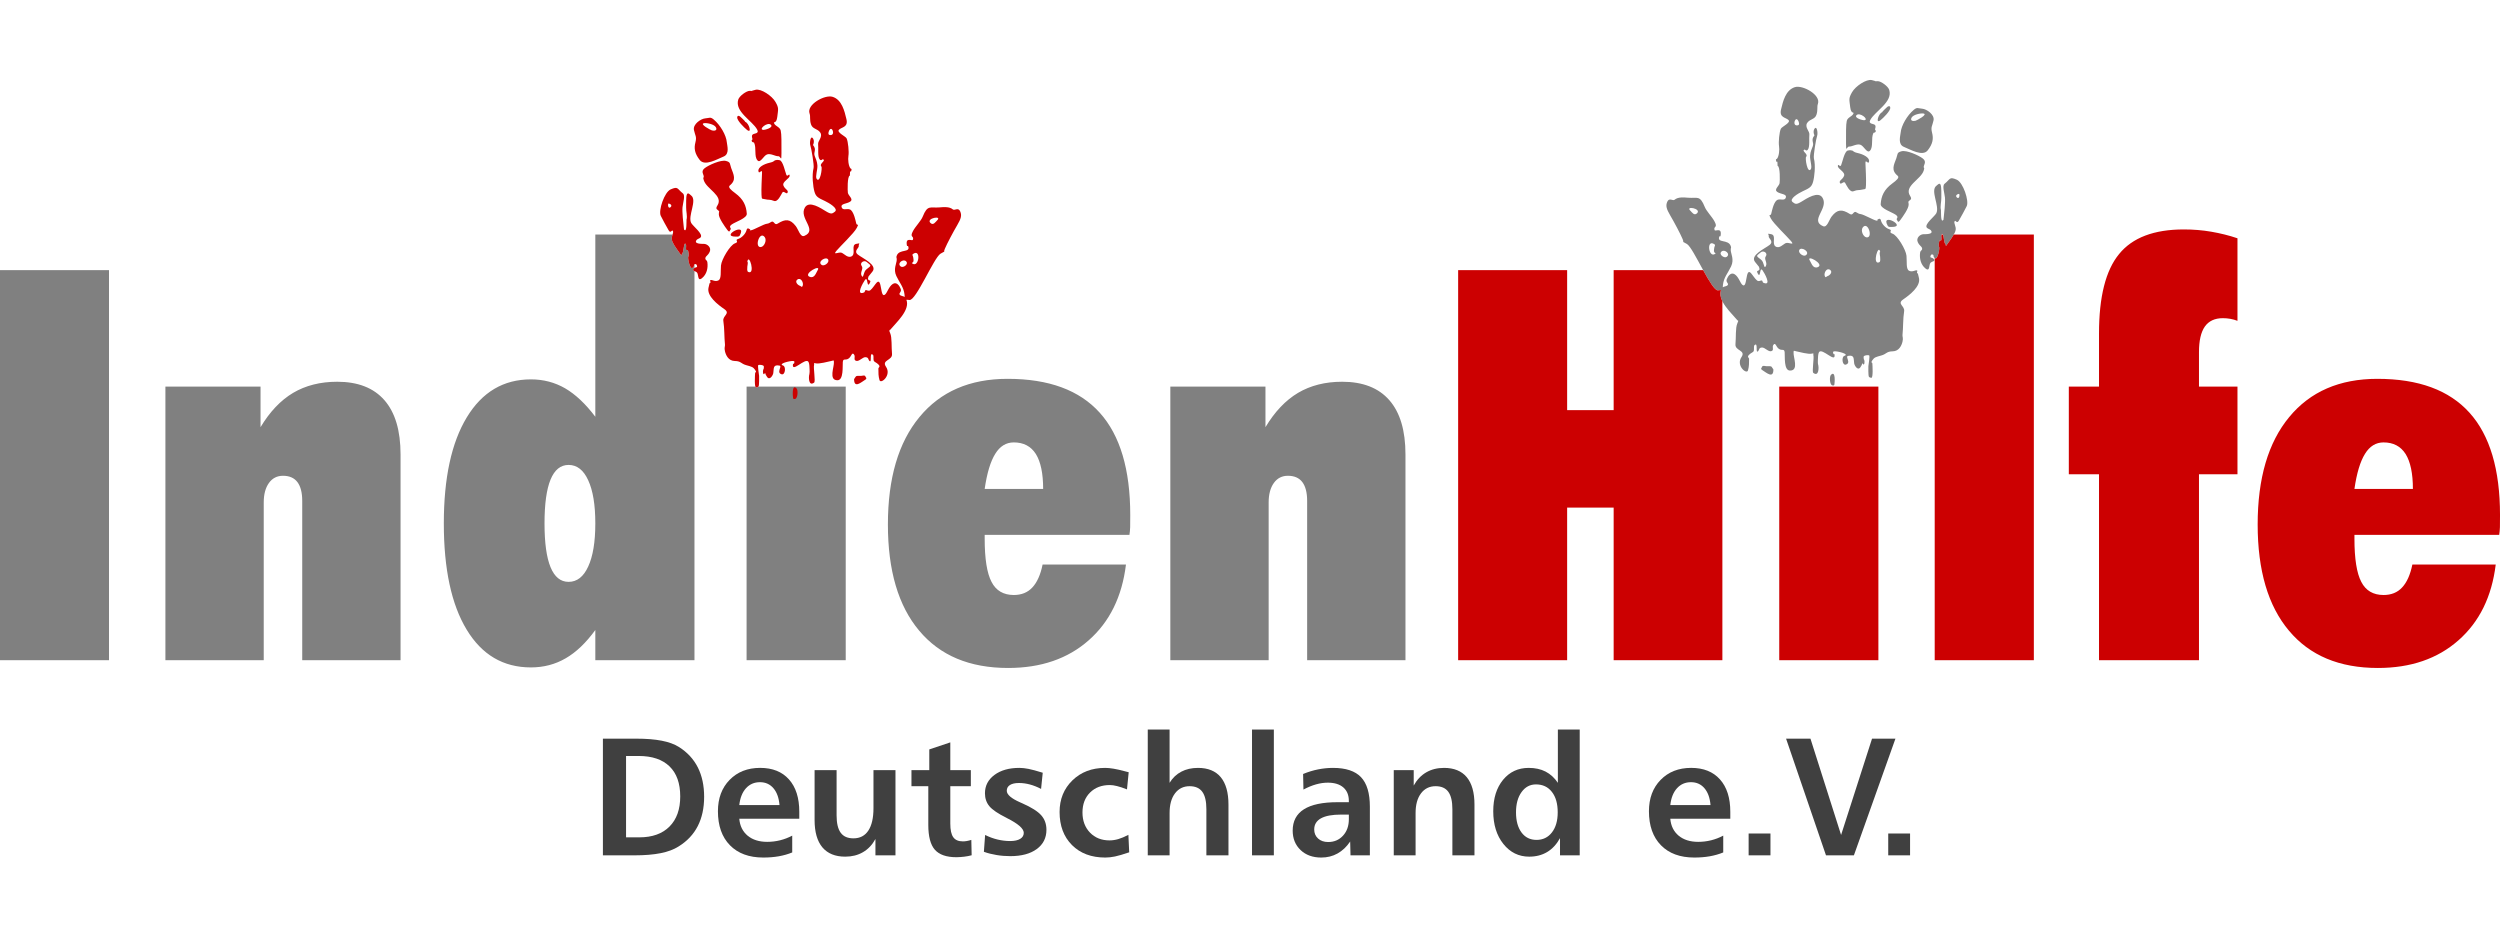 <?xml version="1.0" encoding="UTF-8"?>
<!DOCTYPE svg PUBLIC "-//W3C//DTD SVG 1.1//EN" "http://www.w3.org/Graphics/SVG/1.1/DTD/svg11.dtd">
<!-- Creator: CorelDRAW -->
<svg xmlns="http://www.w3.org/2000/svg" xml:space="preserve" width="1000px" height="375px" style="shape-rendering:geometricPrecision; text-rendering:geometricPrecision; image-rendering:optimizeQuality; fill-rule:evenodd; clip-rule:evenodd"
viewBox="0 0 1000.34 311.147"
 xmlns:xlink="http://www.w3.org/1999/xlink">
 <defs>
  <style type="text/css">
   <![CDATA[
    .fil1 {fill:gray}
    .fil2 {fill:#CC0001}
    .fil0 {fill:#404040;fill-rule:nonzero}
   ]]>
  </style>
 </defs>
 <g id="Ebene_x0020_1">
  <path class="fil0" d="M250.507 270.505l0 32.556 5.316 0c5.17,0 9.196,-1.436 12.056,-4.306 2.871,-2.871 4.306,-6.886 4.306,-12.056 0,-5.26 -1.425,-9.263 -4.284,-12.033 -2.86,-2.77 -6.976,-4.161 -12.336,-4.161l-5.058 0zm-9.263 -6.931l13.368 0c3.97,0 7.357,0.269 10.171,0.819 2.815,0.549 5.114,1.39 6.92,2.534 3.342,2.12 5.854,4.845 7.536,8.176 1.671,3.33 2.512,7.244 2.512,11.73 0,4.497 -0.852,8.4 -2.545,11.719 -1.694,3.309 -4.239,6.023 -7.637,8.131 -1.907,1.222 -4.295,2.131 -7.178,2.702 -2.882,0.583 -6.381,0.875 -10.497,0.875l-12.65 0 0 -46.687z"/>
  <path id="1" class="fil0" d="M319.825 292.844l0 2.759 -24.011 0c0.236,2.871 1.357,5.125 3.331,6.785 1.985,1.648 4.598,2.478 7.839,2.478 1.772,0 3.499,-0.213 5.17,-0.628 1.671,-0.415 3.286,-1.032 4.845,-1.861l0 6.729c-1.66,0.684 -3.454,1.189 -5.383,1.536 -1.929,0.336 -3.992,0.504 -6.179,0.504 -5.697,0 -10.149,-1.637 -13.357,-4.912 -3.207,-3.274 -4.811,-7.817 -4.811,-13.615 0,-5.17 1.559,-9.353 4.676,-12.549 3.129,-3.196 7.189,-4.8 12.213,-4.8 4.946,0 8.793,1.536 11.54,4.621 2.748,3.073 4.127,7.39 4.127,12.953zm-7.917 -2.691c-0.236,-2.893 -1.054,-5.136 -2.434,-6.751 -1.379,-1.603 -3.174,-2.411 -5.383,-2.411 -2.254,0 -4.116,0.807 -5.585,2.411 -1.469,1.615 -2.366,3.858 -2.692,6.751l16.093 0z"/>
  <path id="12" class="fil0" d="M325.949 276.157l8.803 0 0 18.111c0,3.151 0.55,5.472 1.649,6.964 1.087,1.492 2.792,2.232 5.091,2.232 2.602,0 4.598,-1.032 5.966,-3.106 1.368,-2.075 2.052,-5.069 2.052,-8.983l0 -15.218 8.803 0 0 34.104 -8.018 0 0 -6.538c-1.267,2.322 -2.927,4.082 -4.979,5.271 -2.041,1.2 -4.419,1.794 -7.11,1.794 -4.015,0 -7.054,-1.245 -9.14,-3.723 -2.075,-2.489 -3.118,-6.134 -3.118,-10.923l0 -19.985z"/>
  <path id="123" class="fil0" d="M380.25 265.055l0 11.103 8.22 0 0 6.437 -8.22 0 0 14.949c0,2.546 0.393,4.363 1.189,5.473 0.785,1.11 2.075,1.66 3.869,1.66 0.46,0 0.976,-0.045 1.548,-0.146 0.572,-0.101 1.178,-0.247 1.806,-0.449l0.135 6.146c-0.964,0.258 -1.952,0.448 -2.972,0.572 -1.02,0.123 -2.041,0.191 -3.073,0.213 -4.037,0 -6.92,-0.998 -8.68,-2.994 -1.75,-1.985 -2.624,-5.305 -2.624,-9.948l0 -15.476 -6.74 0 0 -6.437 7.133 0 0 -8.277 8.411 -2.826z"/>
  <path id="1234" class="fil0" d="M417.236 277.211l-0.662 6.471c-1.503,-0.785 -2.994,-1.38 -4.463,-1.772 -1.469,-0.393 -2.927,-0.595 -4.374,-0.595 -1.57,0 -2.781,0.269 -3.622,0.807 -0.841,0.539 -1.267,1.301 -1.267,2.31 0,1.514 1.783,3.062 5.349,4.631 0.393,0.18 0.695,0.314 0.886,0.393 3.667,1.626 6.179,3.219 7.559,4.789 1.379,1.559 2.075,3.499 2.075,5.798 0,3.241 -1.29,5.81 -3.88,7.705 -2.58,1.895 -6.101,2.837 -10.575,2.837 -1.884,0 -3.712,-0.146 -5.506,-0.448 -1.783,-0.291 -3.476,-0.718 -5.069,-1.29l0.494 -6.74c1.615,0.808 3.274,1.425 4.968,1.828 1.704,0.404 3.387,0.606 5.047,0.606 1.727,0 3.072,-0.292 4.026,-0.875 0.953,-0.572 1.425,-1.38 1.425,-2.411 0,-1.682 -2.254,-3.656 -6.762,-5.91l-0.168 -0.101c-3.365,-1.671 -5.641,-3.207 -6.83,-4.631 -1.177,-1.425 -1.772,-3.151 -1.772,-5.193 0,-2.994 1.267,-5.439 3.79,-7.323 2.535,-1.884 5.854,-2.826 9.97,-2.826 1.099,0 2.31,0.135 3.645,0.393 1.346,0.269 3.241,0.774 5.719,1.548z"/>
  <path id="12345" class="fil0" d="M451.632 277.009l-0.684 6.863c-1.559,-0.617 -2.882,-1.054 -3.981,-1.323 -1.088,-0.28 -2.052,-0.415 -2.882,-0.415 -3.286,0 -5.933,1.009 -7.94,3.028 -2.007,2.007 -3.005,4.665 -3.005,7.951 0,3.286 0.998,5.966 3.005,8.052 2.008,2.075 4.609,3.118 7.806,3.118 1.155,0 2.333,-0.179 3.533,-0.527 1.189,-0.348 2.534,-0.92 4.026,-1.705l0.326 6.998c-2.434,0.83 -4.329,1.391 -5.697,1.671 -1.368,0.281 -2.658,0.426 -3.858,0.426 -5.563,0 -10.004,-1.66 -13.323,-4.979 -3.32,-3.32 -4.98,-7.738 -4.98,-13.256 0,-5.103 1.716,-9.319 5.136,-12.65 3.432,-3.331 7.794,-4.991 13.099,-4.991 1.951,0 4.531,0.437 7.749,1.312 0.74,0.202 1.301,0.337 1.671,0.426z"/>
  <path id="123456" class="fil0" d="M459.258 259.929l8.736 0 0 21.319c1.2,-1.973 2.77,-3.465 4.687,-4.463 1.918,-1.009 4.139,-1.514 6.684,-1.514 4.004,0 7.043,1.245 9.106,3.723 2.052,2.49 3.084,6.146 3.084,10.957l0 20.31 -8.837 0 0 -18.437c0,-3.151 -0.538,-5.472 -1.626,-6.976 -1.088,-1.503 -2.782,-2.254 -5.08,-2.254 -2.456,0 -4.407,0.953 -5.854,2.871 -1.447,1.918 -2.164,4.531 -2.164,7.839l0 16.957 -8.736 0 0 -50.331z"/>
  <polygon id="1234567" class="fil0" points="500.977,259.929 509.713,259.929 509.713,310.261 500.977,310.261 "/>
  <path id="12345678" class="fil0" d="M536.64 293.955c-3.578,0 -6.258,0.493 -8.064,1.492 -1.806,0.998 -2.714,2.489 -2.714,4.463 0,1.48 0.516,2.692 1.548,3.623 1.02,0.931 2.377,1.402 4.037,1.402 2.411,0 4.385,-0.853 5.944,-2.546 1.559,-1.705 2.333,-3.903 2.333,-6.594l0 -1.839 -3.084 0zm11.495 -3.151l0 19.457 -7.75 0 -0.135 -5.529c-1.424,2.108 -3.107,3.701 -5.058,4.789 -1.951,1.088 -4.127,1.626 -6.504,1.626 -3.421,0 -6.179,-0.998 -8.288,-3.005 -2.097,-2.008 -3.151,-4.598 -3.151,-7.772 0,-3.791 1.503,-6.639 4.497,-8.535 3.005,-1.895 7.491,-2.837 13.48,-2.837l4.497 0 0 -0.493c0,-2.322 -0.729,-4.116 -2.198,-5.405 -1.469,-1.279 -3.544,-1.918 -6.213,-1.918 -1.514,0 -3.084,0.224 -4.722,0.684 -1.626,0.46 -3.308,1.155 -5.035,2.075l-0.135 -6.235c2.041,-0.841 4.037,-1.447 6.011,-1.839 1.974,-0.393 3.959,-0.595 5.944,-0.595 5.136,0 8.871,1.245 11.226,3.723 2.355,2.49 3.533,6.426 3.533,11.809z"/>
  <path id="123456789" class="fil0" d="M589.988 289.951l0 20.31 -8.837 0 0 -18.437c0,-3.151 -0.538,-5.472 -1.626,-6.976 -1.088,-1.503 -2.782,-2.254 -5.08,-2.254 -2.456,0 -4.407,0.953 -5.854,2.871 -1.447,1.918 -2.164,4.531 -2.164,7.839l0 16.957 -8.736 0 0 -34.104 7.984 0 0 6.179c1.29,-2.322 2.961,-4.082 5.002,-5.271 2.052,-1.2 4.43,-1.794 7.122,-1.794 4.004,0 7.043,1.245 9.106,3.723 2.052,2.49 3.084,6.146 3.084,10.957z"/>
  <path id="12345678910" class="fil0" d="M614.593 281.877c-2.366,0 -4.284,1.02 -5.764,3.073 -1.48,2.041 -2.22,4.744 -2.22,8.097 0,3.398 0.729,6.078 2.198,8.064 1.469,1.985 3.476,2.972 6.011,2.972 2.568,0 4.621,-0.998 6.168,-2.994 1.536,-1.985 2.31,-4.665 2.31,-8.041 0,-3.465 -0.774,-6.191 -2.333,-8.175 -1.548,-1.996 -3.678,-2.994 -6.37,-2.994zm8.77 -21.947l8.736 0 0 50.331 -7.884 0 0 -6.875c-1.379,2.479 -3.095,4.329 -5.159,5.563 -2.064,1.222 -4.441,1.839 -7.166,1.839 -4.183,0 -7.626,-1.694 -10.329,-5.08 -2.703,-3.376 -4.06,-7.749 -4.06,-13.088 0,-5.192 1.312,-9.386 3.925,-12.572 2.624,-3.185 6.044,-4.778 10.272,-4.778 2.58,0 4.834,0.494 6.751,1.48 1.918,0.987 3.555,2.49 4.912,4.497l0 -21.319z"/>
  <path id="1234567891011" class="fil0" d="M692.356 292.844l0 2.759 -24.011 0c0.236,2.871 1.357,5.125 3.331,6.785 1.985,1.648 4.598,2.478 7.839,2.478 1.772,0 3.499,-0.213 5.17,-0.628 1.671,-0.415 3.286,-1.032 4.845,-1.861l0 6.729c-1.66,0.684 -3.454,1.189 -5.383,1.536 -1.929,0.336 -3.992,0.504 -6.179,0.504 -5.697,0 -10.149,-1.637 -13.357,-4.912 -3.207,-3.274 -4.811,-7.817 -4.811,-13.615 0,-5.17 1.559,-9.353 4.676,-12.549 3.129,-3.196 7.189,-4.8 12.213,-4.8 4.946,0 8.793,1.536 11.54,4.621 2.748,3.073 4.127,7.39 4.127,12.953zm-7.917 -2.691c-0.236,-2.893 -1.054,-5.136 -2.434,-6.751 -1.379,-1.603 -3.174,-2.411 -5.383,-2.411 -2.254,0 -4.116,0.807 -5.585,2.411 -1.469,1.615 -2.366,3.858 -2.692,6.751l16.093 0z"/>
  <polygon id="123456789101112" class="fil0" points="699.69,301.525 708.426,301.525 708.426,310.261 699.69,310.261 "/>
  <polygon id="12345678910111213" class="fil0" points="714.673,263.574 724.43,263.574 736.687,302.108 749.068,263.574 758.432,263.574 741.813,310.261 730.643,310.261 "/>
  <polygon id="1234567891011121314" class="fil0" points="755.551,301.525 764.287,301.525 764.287,310.261 755.551,310.261 "/>
  <g id="_101753520">
   <path id="_101677552" class="fil1" d="M468.291 232.185l0 -109.489 38.066 0 0 16.24c3.723,-6.205 8.066,-10.767 13.03,-13.723 5,-2.956 10.876,-4.453 17.665,-4.453 8.248,0 14.562,2.445 18.868,7.372 4.307,4.927 6.46,12.153 6.46,21.715l0 82.336 -39.343 0 0 -63.76c0,-3.321 -0.657,-5.839 -1.934,-7.519 -1.277,-1.679 -3.212,-2.518 -5.767,-2.518 -2.336,0 -4.234,0.949 -5.621,2.883 -1.386,1.934 -2.08,4.525 -2.08,7.81l0 63.103 -39.344 0zm-17.752 -38.285c-1.569,12.847 -6.533,22.956 -14.927,30.329 -8.357,7.372 -19.087,11.059 -32.226,11.059 -15.402,0 -27.264,-4.964 -35.585,-14.927 -8.358,-9.927 -12.518,-24.088 -12.518,-42.482 0,-18.467 4.197,-32.811 12.628,-42.993 8.394,-10.183 20.146,-15.292 35.256,-15.292 16.497,0 28.759,4.525 36.898,13.577 8.139,9.051 12.19,22.701 12.19,40.949 0,2.153 0,3.759 -0.036,4.854 -0.037,1.132 -0.147,2.154 -0.292,3.066l-57.92 0 0 1.496c0,8.065 0.912,13.832 2.737,17.299 1.788,3.503 4.781,5.255 8.905,5.255 3.066,0 5.548,-0.986 7.409,-2.993 1.898,-2.007 3.285,-5.072 4.124,-9.197l33.358 0zm-56.533 -30.255l23.395 0c0,-6.205 -0.986,-10.877 -2.92,-13.978 -1.971,-3.102 -4.927,-4.635 -8.832,-4.635 -3.066,0 -5.547,1.533 -7.408,4.562 -1.898,3.029 -3.322,7.701 -4.234,14.052zm-95.272 68.54l0 -109.489 3.53 0c0.081,0.246 0.187,0.383 0.33,0.363 0.25,-0.037 0.65,-0.114 0.885,-0.363l34.926 0 0 109.489 -39.672 0zm-60.526 0l0 -12.081c-3.723,5.11 -7.664,8.905 -11.862,11.314 -4.196,2.445 -8.832,3.649 -13.905,3.649 -11.058,0 -19.635,-5.037 -25.73,-15.146 -6.095,-10.073 -9.124,-24.234 -9.124,-42.482 0,-18.175 3.066,-32.336 9.198,-42.445 6.131,-10.11 14.671,-15.183 25.657,-15.183 5,0 9.562,1.205 13.686,3.577 4.124,2.409 8.175,6.205 12.081,11.387l0 -72.92 30.918 0c-0.192,0.601 -0.425,1.285 -0.311,1.998 0.223,1.375 1.567,3.226 3.052,5.303 1.483,2.078 0.47,0.787 1.16,0.218 0.562,-0.459 0.628,-5.344 1.455,-3.487 0.189,0.432 -0.093,1.583 0.073,2.034 0.163,0.452 0.523,-0.156 0.726,0.291 0.179,0.395 0.529,2.215 0.146,2.471 -0.338,0.223 0.53,5.233 1.666,4.516 0.953,-0.602 0.315,-1.131 0.787,-1.403l0 1.453c-0.129,0.087 -0.258,0.205 -0.38,0.37 -0.374,0.51 -0.082,0.666 0.38,0.862l0 155.704 -39.672 0zm-20.329 -54.745c0,7.774 0.803,13.613 2.409,17.518 1.605,3.905 4.014,5.876 7.226,5.876 3.357,0 5.985,-2.044 7.847,-6.132 1.898,-4.087 2.847,-9.854 2.847,-17.263 0,-7.409 -0.949,-13.175 -2.847,-17.263 -1.861,-4.087 -4.489,-6.131 -7.847,-6.131 -3.212,0 -5.621,1.97 -7.226,5.876 -1.606,3.905 -2.409,9.745 -2.409,17.518zm-151.695 54.745l0 -109.489 38.066 0 0 16.24c3.723,-6.205 8.066,-10.767 13.029,-13.723 5,-2.956 10.877,-4.453 17.665,-4.453 8.248,0 14.562,2.445 18.869,7.372 4.306,4.927 6.46,12.153 6.46,21.715l0 82.336 -39.343 0 0 -63.76c0,-3.321 -0.657,-5.839 -1.935,-7.519 -1.277,-1.679 -3.211,-2.518 -5.766,-2.518 -2.336,0 -4.234,0.949 -5.621,2.883 -1.386,1.934 -2.08,4.525 -2.08,7.81l0 63.103 -39.343 0zm-66.184 0l0 -156.096 43.613 0 0 156.096 -43.613 0zm706.769 -117.647c-0.396,-0.036 -1.584,-0.397 -1.671,0.218 -0.037,0.268 -0.868,0.77 0,1.309 1.734,1.072 4.503,3.625 4.503,-0.22 0,-0.075 -0.797,-1.16 -0.798,-1.161 -0.462,-0.252 -1.622,-0.11 -2.034,-0.146zm-20.827 -47.435c0.064,-0.51 0.549,-1 0.123,-1.308 -3.407,-2.458 -2.447,5.72 0.244,3.778 0.431,-0.312 -0.088,-0.196 -0.367,-0.654 -0.275,-0.46 -0.057,-1.305 0,-1.815zm77.779 -18.523c0.387,-0.621 1.594,-0.621 0.581,-2.181 -2.59,-3.981 4.394,-6.572 5.449,-10.17 0.438,-1.5 0,-0.616 0,-1.451 0,-0.837 1.301,-2.049 -0.366,-3.343 -1.662,-1.294 -6.5,-3.425 -8.499,-2.905 -1.996,0.518 -1.476,1.125 -2.107,2.833 -0.986,2.67 -2.191,4.75 0.54,6.978 0.86,0.701 -0.458,1.841 -2.146,3.08 -3.324,2.438 -4.433,5.064 -4.641,8.248 -0.115,1.775 4.565,3.246 6.03,4.286 1.465,1.041 0.025,1.466 0.435,1.961 0.413,0.496 0.337,1.552 1.381,0.147 1.043,-1.406 3.342,-4.614 3.342,-6.175 0,-1.562 -0.386,-0.688 0,-1.307zm5.431 -37.074c-1.755,-0.132 -1.994,-0.714 -3.397,0.462 -2.618,2.192 -4.997,6.276 -5.23,9.08 -0.109,1.308 -1.246,4.725 1.308,5.739 2.55,1.013 7.46,3.997 9.515,1.379 2.054,-2.616 2.353,-4.687 1.743,-7.047 -0.608,-2.357 0.087,-2.617 0.582,-4.939 0.495,-2.322 -2.765,-4.542 -4.52,-4.674zm-19.526 9.686c0.089,-0.178 0.801,0.074 0.946,-0.727 0.076,-0.416 -0.213,-0.158 -0.291,-0.581 -0.077,-0.421 0.482,-1.132 0,-1.815 -0.481,-0.683 -2.888,-0.271 -1.889,-2.107 1.911,-3.517 9.053,-7.123 7.556,-11.986 -0.441,-1.434 -3.278,-3.487 -4.577,-3.487 -2.752,0 1.189,0.383 -2.396,-0.436 -2.149,-0.49 -6.522,2.407 -7.919,4.869 -1.396,2.458 -1.104,2.779 -0.725,5.955 0.378,3.175 1.745,1.582 1.235,2.688 -0.511,1.105 -2.266,1.36 -2.615,2.833 -0.352,1.473 -0.292,5.05 -0.292,9.007 0,3.959 0.225,1.155 1.309,1.236 1.08,0.08 2.978,-1.21 4.431,-0.727 1.451,0.485 2.67,3.681 3.848,2.398 1.449,-1.575 0.329,-5.012 1.38,-7.119zm-3.631 -5.085c1.988,-0.233 -1.823,-3.334 -3.124,-2.034 -1.117,1.118 2.417,2.117 3.124,2.034zm20.485 0.219c0.501,-0.136 5.157,-2.581 3.123,-2.906 -1.04,-0.166 -4.048,0.405 -4.723,1.672 -0.671,1.266 0.594,1.503 1.599,1.234zm-47.072 1.815c0.358,-0.079 0.685,-0.42 0.292,-1.453 -1.173,-3.043 -2.984,2.051 -0.292,1.453zm21.646 10.098c-0.618,-0.037 -0.32,-0.255 -1.671,0 -1.351,0.255 -2.24,4.866 -2.688,5.883 -0.446,1.017 -1.222,-0.927 -1.307,0.291 -0.083,1.218 3.121,2.414 2.471,3.995 -0.652,1.583 -2.035,1.725 -1.671,2.76 0.362,1.035 1.56,-0.909 2.105,0 0.548,0.91 1.853,4 3.416,3.342 1.563,-0.66 2.215,-0.296 3.486,-0.654 1.273,-0.357 1.34,0.29 1.454,-1.816 0.114,-2.107 -0.138,-6.759 -0.218,-8.719 -0.081,-1.956 1.216,0.845 1.453,-0.724 0.234,-1.57 -2.323,-2.853 -4.505,-3.342 -2.182,-0.487 -1.707,-0.979 -2.325,-1.017zm-61.965 25.06c1.786,-1.876 -4.979,-3.081 -2.685,-0.944 0.594,0.558 1.522,2.17 2.685,0.944zm77.85 5.521c6.454,0 -4.713,-6.085 -1.596,-0.469 0.321,0.579 1.047,0.469 1.596,0.469zm-10.059 4.174c2.709,0.323 0.575,-6.603 -1.491,-4.021 -1.004,1.253 0.146,3.864 1.491,4.021zm-56.019 7.825c1.771,-1.187 -0.774,-3.205 -1.984,-2.194 -1.37,1.151 1.036,2.83 1.984,2.194zm31.675 -0.647c2.055,-1.319 -1.958,-3.757 -2.617,-2.05 -0.436,1.138 1.644,2.678 2.617,2.05zm60.433 -23.192c0.887,0.888 1.231,-0.665 1.016,-1.307 -0.107,-0.318 -1.938,0.386 -1.016,1.307zm-9.121 24.767c-0.615,-0.837 -1.431,-0.485 -1.431,-0.95 0,-0.464 0.248,-1.177 0.934,-0.927 0.689,0.251 -0.117,0.813 0.904,1.457 1.136,0.718 2.004,-4.292 1.666,-4.516 -0.383,-0.256 -0.034,-2.075 0.146,-2.471 0.203,-0.448 0.562,0.161 0.726,-0.291 0.165,-0.451 -0.116,-1.602 0.073,-2.034 0.827,-1.857 0.893,3.028 1.455,3.487 0.69,0.569 -0.323,1.86 1.16,-0.218 1.485,-2.077 2.829,-3.928 3.052,-5.303 0.221,-1.374 -0.845,-2.641 -0.436,-3.414 0.407,-0.773 0.851,1.187 1.671,-0.217 0.818,-1.404 2.612,-4.64 3.196,-5.883 0.985,-2.096 -1.442,-9.433 -3.964,-10.539 -3.089,-1.356 -2.547,-0.244 -4.899,1.604 -1.052,0.826 -0.054,3.606 0.146,5.521 0.2,1.917 -0.326,6.572 -0.507,8.063 -0.182,1.492 -0.035,0.715 -0.218,0.946 -1.049,1.312 -0.828,-3.843 -0.874,-3.996 -0.415,-1.458 0.198,-3.415 0.146,-4.94 -0.036,-1.089 0.126,-4.143 -0.289,-5.158 -0.415,-1.015 -1.233,0.044 -1.673,0.364 -2.614,1.901 1.444,8.263 -0.07,11.041 -0.688,1.259 -4.856,4.388 -3.777,5.738 0.339,0.425 1.287,0.63 1.597,1.018 1.38,1.722 -2.185,1.577 -2.978,1.6 -1.31,0.037 -2.975,1.484 -2.252,3.122 0.723,1.64 1.587,1.645 1.743,2.543 0.157,0.899 -0.652,0.631 -0.8,1.743 -0.299,2.254 0.248,4.793 2.179,6.322 1.874,1.481 1.266,-1.672 2.035,-2.325 0.782,-0.665 1.954,-0.55 1.341,-1.385zm-21.535 -0.942c0,-0.498 -0.265,-0.98 -0.146,-1.815 0.047,-0.335 0.215,0.127 0.146,-0.217 -0.7,-3.494 -3.289,5.353 -0.435,4.212 0.698,-0.28 0.435,-1.333 0.435,-2.181zm-24.971 4.107c3.038,-1.14 -5.02,-5.462 -3.102,-2.517 0.579,0.89 1.155,3.245 3.102,2.517zm3.85 3.609c1.011,-0.289 2.264,-1.718 1.076,-2.539 -1.37,-0.949 -2.49,1.217 -2.151,2.343 0.337,1.129 0.692,0.304 1.074,0.196zm2.814 43.34c0.145,-0.801 0.522,-5.753 -1.379,-3.851 -0.702,0.703 -0.501,4.049 0.581,4.215 0.544,0.084 0.726,0.036 0.798,-0.364zm18.451 -105.755c1.103,-0.882 4.052,-3.77 3.905,-5.032 -0.125,-1.07 -1.096,-0.391 -1.255,-0.231 -0.28,0.28 -1.977,1.786 -1.976,2.073 -1.471,0.434 -2.819,4.906 -0.674,3.19zm-59.931 52.086c-0.035,-1.344 0.335,-0.778 0,-1.745 -0.971,-2.81 -5.605,-1.028 -4.575,-3.777 0.122,-0.326 0.429,0.148 0.508,-0.291 0.666,-3.681 -2.145,-1.566 -2.398,-2.323 -0.554,-1.667 1.462,-0.73 -0.06,-3.518 -1.018,-1.864 -3.188,-4.024 -3.862,-5.708 -1.946,-4.868 -2.987,-3.398 -6.681,-3.704 -1.654,-0.136 -4.009,-0.383 -5.377,0.797 -0.739,0.638 -2.169,-1.045 -2.977,0.875 -0.651,1.538 -0.308,2.838 1.235,5.447 1.543,2.607 4.056,7.346 4.939,9.444 0.883,2.095 -0.925,0.315 1.743,1.961 2.669,1.645 9.817,18.906 12.421,18.523 0.55,-0.08 0.94,-0.09 1.217,-0.083 -1.588,4.125 4.138,9.156 6.411,11.925 0.853,1.035 0.291,-0.2 0.291,0.071 0,0.273 0.548,-0.374 -0.217,1.382 -0.768,1.752 -0.462,5.601 -0.727,8.279 -0.264,2.68 4.309,2.347 2.399,5.159 -2.302,3.387 2.106,7.094 2.613,5.303 0.455,-1.59 0.439,-2.933 0.439,-4.576 0,-0.545 -0.914,-0.678 -0.074,-1.599 0.839,-0.918 1.77,-0.983 1.961,-1.67 0.189,-0.686 -0.109,-1.893 0.291,-2.251 1.571,-1.415 0.217,3.633 1.453,2.396 0.479,-0.48 0.202,-1.336 1.453,-1.452 1.251,-0.12 2.616,1.878 3.85,1.452 1.234,-0.426 0.038,-1.639 0.87,-2.614 0.836,-0.976 0.928,0.931 2.181,1.743 1.254,0.812 2.101,-0.278 2.253,1.381 0.149,1.657 -0.38,7.224 2.105,7.264 3.72,0.056 1.245,-5.448 1.454,-7.339 0.087,-0.78 -0.057,-0.621 1.089,-0.362 1.145,0.258 4.933,1.244 6.102,0.942 1.17,-0.301 0.609,0.118 0.726,0.509 0.391,1.3 -0.655,6.702 0,7.192 2.225,1.668 2.278,-2.249 1.889,-3.413 -0.114,-0.346 -0.093,-1.397 -0.072,-1.817 0.034,-0.77 0.038,-2.391 0.435,-3.052 1.195,-1.993 7.001,4.88 6.174,0.727 -0.042,-0.213 -0.364,0.269 -0.364,0 0,-0.268 -0.577,-0.96 0.291,-1.088 1.054,-0.159 6.32,1.088 4.068,1.814 -1.263,0.408 -0.87,4.006 0.654,3.487 1.494,-0.508 0.701,-1.849 0.486,-2.712 -0.099,-0.394 -0.077,-0.69 0.331,-0.765 2.689,-0.494 2.155,1.253 2.451,3.042 0.147,0.875 1.426,3.014 2.472,1.525 1.043,-1.49 0.48,-1.447 0.798,-1.525 0.317,-0.079 0.176,0.588 0.581,0.364 0.405,-0.225 0.34,-1.771 0,-2.035 -0.015,-0.011 -0.181,-1.034 0,-1.236 0.334,-0.369 1.581,-0.522 2.108,-0.361 0.419,0.129 -0.279,3.997 -0.291,4.358 -0.008,0.22 -0.078,3.8 0.216,4.212 0.22,0.308 0.672,0.397 0.945,0.438 0.828,0.118 0.479,-5.067 0.436,-5.74 -0.037,-0.545 -0.787,-0.146 0,-1.307 0.787,-1.163 1.385,-1.29 3.56,-1.889 2.174,-0.6 2.024,-1.635 4.575,-1.67 2.553,-0.038 3.557,-2.343 3.923,-3.85 0.369,-1.508 -0.072,-1.992 0,-2.689 0.323,-3.069 0.165,-6.415 0.656,-9.516 0.334,-2.119 -3.005,-2.912 -0.366,-4.723 2.639,-1.809 6.94,-5.17 6.322,-8.426 -0.623,-3.255 -0.769,-1.564 -0.818,-2.192 -0.05,-0.628 0.484,-0.882 -0.127,-1.005 -0.61,-0.119 -1.785,0.819 -3.053,0.147 -1.266,-0.673 -0.798,-3.522 -1.016,-5.957 -0.217,-2.436 -3.654,-8.216 -5.593,-8.862 -1.94,-0.648 0.304,-1.283 -1.236,-1.744 -1.537,-0.463 -2.94,-2.064 -3.341,-3.342 -0.109,-0.347 -0.166,-1.461 -1.452,-0.509 -0.356,0.264 0.645,0.475 -0.394,0.368 -1.035,-0.108 -5.107,-2.485 -6.365,-2.619 -1.309,-0.14 -1.738,-1.105 -2.397,-0.799 -0.658,0.305 -0.832,1.437 -1.96,0.724 -3.027,-1.903 -4.922,-1.901 -7.191,1.019 -1.043,1.341 -1.831,4.588 -3.414,3.923 -5.532,-2.33 2.26,-7.025 -0.22,-11.332 -1.703,-2.96 -6.411,0.263 -8.498,1.525 -2.086,1.262 -2.488,0.912 -3.506,0.127 -1.601,-1.235 2.419,-3.555 3.941,-4.268 2.676,-1.256 3.619,-1.663 4.213,-3.705 0.594,-2.043 1.099,-6.566 0.362,-9.517 -0.264,-1.058 0.845,-7.762 1.297,-9.017 0.408,-1.123 -0.151,-4.487 -1.179,-2.613 -0.406,0.743 -0.23,1.782 0.109,2.432 -1.611,1.986 -0.076,2.698 -0.675,4.361 -0.477,1.323 -0.929,2.024 -1.076,3.747 -0.147,1.722 0.932,4.526 0.291,5.449 -1.35,1.939 -2.349,-4.418 -1.89,-4.938 1.035,-1.176 -1.986,-2.338 -0.653,-2.909 0.304,-0.13 0.679,0.787 1.308,0.073 0.939,-1.066 0.458,-4.574 0.652,-6.175 0.145,-1.201 -1.978,-2.917 -0.871,-4.578 1.108,-1.66 3.055,-1.318 3.705,-3.268 0.651,-1.949 0.136,-3.139 0.582,-4.357 1.298,-3.574 -6.092,-7.676 -9.227,-6.684 -3.679,1.166 -4.744,5.631 -5.52,8.935 -0.779,3.305 1.911,3.147 2.977,4.213 1.069,1.066 -2.64,2.63 -3.05,3.487 -0.617,1.29 -0.997,5.428 -0.727,6.973 0.255,1.457 -0.028,4.057 -0.799,5.014 -0.223,0.274 -0.691,-0.042 -0.291,1.161 0.093,0.276 0.312,-0.051 0.364,0 0.167,0.166 0.068,1.737 0.146,1.744 1.071,0.094 0.93,6.189 0.8,6.902 -0.222,1.18 -2.368,2.507 -0.946,3.487 1.422,0.977 3.987,0.749 3.414,2.324 -0.572,1.575 -2.601,-0.015 -3.777,1.161 -1.176,1.177 -1.743,4.03 -2.032,5.229 -0.293,1.203 -1.302,-0.308 -0.218,1.818 1.081,2.126 6.746,7.47 8.136,9.152 1.645,1.993 -0.946,0.326 -2.108,0.799 -0.986,0.402 -2.606,2.417 -4.141,1.309 -1.534,-1.109 0.501,-4.421 -1.669,-4.867 -2.172,-0.451 -0.822,-0.028 -1.018,0.798 -0.197,0.827 2.209,2.032 0.363,3.488 -1.846,1.453 -7.995,4.169 -5.812,6.828 2.186,2.658 1.402,1.688 1.682,2.405 0.467,1.2 -0.995,0.922 -0.883,1.517 0.043,0.226 0.61,1.689 0.945,1.162 0.359,-0.563 0.321,-3.01 1.236,-1.744 0.695,0.964 3.823,6.367 0.435,5.014 -0.603,-0.241 -0.256,-0.789 -0.727,-0.947 -0.471,-0.155 -1.086,0.603 -1.889,0 -0.802,-0.6 -1.877,-2.343 -2.469,-2.975 -2.319,-2.475 -1.305,6.726 -3.486,4.648 -0.83,-0.79 -1.427,-3.107 -2.981,-4.142 -1.551,-1.035 -2.73,0.734 -3.194,1.96 -0.467,1.228 0.803,1.555 0.434,2.253 -0.332,0.632 -1.516,0.579 -2.036,0.976 0.009,-0.261 0.032,-0.582 0.074,-0.976 0.339,-3.012 1.966,-4.648 3.27,-7.409 1.302,-2.76 -0.109,-5.05 -0.147,-6.392zm14.021 2.396c0.983,-1.311 -0.967,-2.548 -2.034,-1.599 -1.651,1.468 -2.2,1.197 0.136,2.92 1.33,0.98 1.119,3.99 1.905,2.612 0.799,-1.398 -0.839,-2.813 -0.007,-3.934z"/>
   <path id="_101677480" class="fil2" d="M344.581 118.408c0.396,-0.036 1.584,-0.397 1.671,0.218 0.037,0.268 0.868,0.77 0,1.309 -1.734,1.072 -4.503,3.625 -4.503,-0.22 0,-0.075 0.797,-1.16 0.798,-1.161 0.462,-0.252 1.622,-0.11 2.034,-0.146zm20.827 -47.435c-0.064,-0.51 -0.549,-1 -0.123,-1.308 3.407,-2.458 2.447,5.72 -0.244,3.778 -0.431,-0.312 0.088,-0.195 0.367,-0.654 0.275,-0.46 0.057,-1.306 0,-1.816zm-77.779 -18.523c-0.387,-0.621 -1.594,-0.621 -0.581,-2.181 2.591,-3.981 -4.394,-6.572 -5.449,-10.169 -0.438,-1.501 0,-0.617 0,-1.451 0,-0.837 -1.301,-2.049 0.366,-3.343 1.661,-1.294 6.5,-3.425 8.498,-2.905 1.996,0.518 1.476,1.125 2.107,2.833 0.986,2.669 2.191,4.75 -0.54,6.978 -0.86,0.701 0.458,1.841 2.146,3.08 3.324,2.438 4.434,5.064 4.641,8.248 0.115,1.775 -4.565,3.246 -6.03,4.286 -1.465,1.04 -0.025,1.465 -0.435,1.96 -0.413,0.496 -0.336,1.552 -1.381,0.147 -1.043,-1.406 -3.342,-4.614 -3.342,-6.175 0,-1.562 0.386,-0.688 0,-1.307zm-5.431 -37.074c1.755,-0.132 1.994,-0.714 3.397,0.462 2.618,2.192 4.997,6.276 5.23,9.08 0.109,1.308 1.246,4.725 -1.308,5.739 -2.55,1.013 -7.46,3.997 -9.515,1.379 -2.054,-2.616 -2.353,-4.687 -1.743,-7.047 0.608,-2.357 -0.086,-2.617 -0.581,-4.939 -0.495,-2.322 2.765,-4.542 4.52,-4.674zm19.526 9.687c-0.089,-0.178 -0.801,0.073 -0.946,-0.727 -0.076,-0.416 0.214,-0.158 0.291,-0.581 0.077,-0.421 -0.482,-1.132 0,-1.815 0.481,-0.683 2.888,-0.27 1.889,-2.106 -1.911,-3.518 -9.053,-7.123 -7.556,-11.987 0.441,-1.434 3.278,-3.487 4.577,-3.487 2.752,0 -1.189,0.383 2.397,-0.436 2.148,-0.49 6.522,2.407 7.918,4.869 1.396,2.458 1.104,2.78 0.725,5.955 -0.378,3.175 -1.745,1.583 -1.235,2.688 0.511,1.105 2.266,1.36 2.615,2.833 0.352,1.473 0.292,5.05 0.292,9.007 0,3.959 -0.225,1.155 -1.309,1.236 -1.08,0.08 -2.978,-1.21 -4.431,-0.727 -1.451,0.486 -2.67,3.681 -3.848,2.398 -1.449,-1.575 -0.329,-5.012 -1.38,-7.119zm3.631 -5.085c-1.988,-0.234 1.823,-3.335 3.124,-2.034 1.117,1.118 -2.417,2.117 -3.124,2.034zm-20.485 0.219c-0.501,-0.136 -5.157,-2.581 -3.123,-2.906 1.04,-0.167 4.048,0.404 4.723,1.672 0.671,1.266 -0.594,1.503 -1.599,1.234zm47.072 1.815c-0.358,-0.079 -0.685,-0.42 -0.291,-1.453 1.172,-3.043 2.984,2.051 0.291,1.453zm-21.646 10.099c0.618,-0.038 0.32,-0.256 1.671,0 1.351,0.254 2.24,4.866 2.688,5.883 0.446,1.017 1.222,-0.927 1.307,0.291 0.084,1.218 -3.121,2.414 -2.47,3.995 0.652,1.583 2.035,1.725 1.67,2.761 -0.362,1.035 -1.56,-0.91 -2.104,0 -0.548,0.91 -1.853,3.999 -3.417,3.342 -1.563,-0.66 -2.215,-0.296 -3.486,-0.654 -1.273,-0.357 -1.34,0.29 -1.454,-1.816 -0.114,-2.107 0.138,-6.758 0.218,-8.719 0.081,-1.956 -1.216,0.845 -1.453,-0.724 -0.234,-1.57 2.323,-2.852 4.505,-3.341 2.182,-0.488 1.707,-0.979 2.325,-1.017zm61.965 25.06c-1.786,-1.877 4.979,-3.081 2.685,-0.944 -0.594,0.557 -1.522,2.17 -2.685,0.944zm-77.85 5.52c-6.454,0 4.713,-6.085 1.596,-0.469 -0.321,0.579 -1.047,0.469 -1.596,0.469zm10.059 4.174c-2.709,0.323 -0.575,-6.603 1.491,-4.021 1.004,1.253 -0.146,3.864 -1.491,4.021zm56.019 7.825c-1.771,-1.187 0.774,-3.205 1.984,-2.194 1.37,1.151 -1.036,2.83 -1.984,2.194zm-31.675 -0.647c-2.056,-1.319 1.958,-3.757 2.616,-2.05 0.436,1.138 -1.644,2.678 -2.616,2.05zm-60.434 -23.192c-0.886,0.888 -1.231,-0.665 -1.016,-1.307 0.107,-0.318 1.938,0.386 1.016,1.307zm9.121 24.768c0.615,-0.837 1.431,-0.485 1.431,-0.95 0,-0.464 -0.248,-1.178 -0.934,-0.928 -0.689,0.251 0.117,0.813 -0.904,1.457 -1.136,0.718 -2.004,-4.292 -1.666,-4.516 0.383,-0.256 0.034,-2.075 -0.146,-2.471 -0.203,-0.448 -0.562,0.161 -0.726,-0.291 -0.165,-0.451 0.116,-1.602 -0.073,-2.034 -0.827,-1.857 -0.893,3.028 -1.455,3.487 -0.69,0.569 0.323,1.86 -1.16,-0.218 -1.485,-2.077 -2.829,-3.928 -3.052,-5.303 -0.221,-1.374 0.845,-2.641 0.436,-3.414 -0.407,-0.773 -0.851,1.186 -1.671,-0.218 -0.818,-1.403 -2.612,-4.64 -3.196,-5.883 -0.985,-2.096 1.442,-9.433 3.964,-10.539 3.089,-1.355 2.547,-0.244 4.899,1.604 1.052,0.826 0.054,3.606 -0.146,5.521 -0.2,1.917 0.326,6.572 0.507,8.063 0.182,1.492 0.035,0.715 0.218,0.946 1.049,1.312 0.828,-3.843 0.874,-3.996 0.415,-1.458 -0.198,-3.415 -0.146,-4.94 0.036,-1.089 -0.126,-4.143 0.289,-5.158 0.415,-1.015 1.234,0.043 1.673,0.364 2.614,1.901 -1.444,8.262 0.07,11.04 0.688,1.26 4.856,4.388 3.777,5.738 -0.339,0.426 -1.287,0.63 -1.597,1.018 -1.379,1.722 2.185,1.576 2.978,1.6 1.31,0.037 2.975,1.484 2.253,3.122 -0.723,1.64 -1.588,1.645 -1.743,2.543 -0.157,0.899 0.652,0.631 0.8,1.743 0.299,2.254 -0.248,4.793 -2.179,6.322 -1.874,1.481 -1.266,-1.672 -2.035,-2.325 -0.783,-0.665 -1.954,-0.55 -1.341,-1.385zm21.535 -0.943c0,-0.498 0.265,-0.98 0.146,-1.815 -0.047,-0.336 -0.215,0.127 -0.146,-0.217 0.7,-3.494 3.288,5.353 0.434,4.212 -0.698,-0.28 -0.434,-1.333 -0.434,-2.181zm24.97 4.107c-3.038,-1.14 5.02,-5.462 3.102,-2.517 -0.579,0.89 -1.155,3.245 -3.102,2.517zm-3.85 3.609c-1.011,-0.289 -2.264,-1.718 -1.076,-2.539 1.37,-0.949 2.49,1.217 2.151,2.343 -0.337,1.129 -0.692,0.303 -1.074,0.196zm-2.814 44.879c-0.145,-0.801 -0.523,-5.753 1.379,-3.851 0.702,0.704 0.501,4.047 -0.581,4.215 -0.545,0.083 -0.725,0.037 -0.798,-0.364zm-18.451 -107.293c-1.103,-0.883 -4.052,-3.77 -3.905,-5.033 0.125,-1.07 1.096,-0.391 1.255,-0.231 0.28,0.28 1.977,1.786 1.976,2.073 1.471,0.434 2.819,4.906 0.674,3.19zm59.931 52.086c0.035,-1.344 -0.335,-0.778 0,-1.745 0.971,-2.811 5.605,-1.029 4.575,-3.777 -0.122,-0.326 -0.429,0.148 -0.508,-0.291 -0.666,-3.681 2.145,-1.566 2.398,-2.323 0.554,-1.667 -1.462,-0.73 0.06,-3.518 1.018,-1.864 3.188,-4.024 3.862,-5.708 1.946,-4.868 2.987,-3.397 6.681,-3.704 1.654,-0.136 4.009,-0.383 5.377,0.798 0.739,0.638 2.169,-1.045 2.977,0.874 0.652,1.538 0.308,2.838 -1.235,5.447 -1.544,2.607 -4.057,7.346 -4.94,9.444 -0.883,2.095 0.926,0.315 -1.743,1.962 -2.669,1.644 -9.817,18.906 -12.421,18.523 -0.55,-0.08 -0.94,-0.09 -1.217,-0.083 1.588,4.124 -4.138,9.155 -6.411,11.924 -0.852,1.035 -0.291,-0.2 -0.291,0.071 0,0.273 -0.548,-0.374 0.217,1.382 0.768,1.752 0.462,5.601 0.727,8.279 0.264,2.68 -4.309,2.347 -2.399,5.159 2.302,3.387 -2.106,7.094 -2.613,5.303 -0.455,-1.59 -0.439,-2.933 -0.439,-4.576 0,-0.544 0.914,-0.678 0.074,-1.599 -0.839,-0.918 -1.77,-0.983 -1.961,-1.67 -0.189,-0.686 0.109,-1.893 -0.291,-2.251 -1.571,-1.415 -0.217,3.633 -1.453,2.396 -0.479,-0.479 -0.202,-1.336 -1.453,-1.452 -1.25,-0.12 -2.616,1.878 -3.85,1.452 -1.234,-0.426 -0.038,-1.638 -0.87,-2.614 -0.836,-0.976 -0.928,0.931 -2.181,1.743 -1.254,0.812 -2.101,-0.278 -2.253,1.381 -0.149,1.657 0.38,7.225 -2.105,7.264 -3.72,0.056 -1.245,-5.448 -1.454,-7.339 -0.087,-0.78 0.057,-0.621 -1.089,-0.361 -1.145,0.258 -4.933,1.244 -6.102,0.942 -1.17,-0.302 -0.609,0.118 -0.726,0.508 -0.391,1.3 0.655,6.702 0,7.192 -2.225,1.669 -2.278,-2.248 -1.889,-3.413 0.114,-0.346 0.093,-1.397 0.072,-1.817 -0.034,-0.77 -0.038,-2.391 -0.435,-3.052 -1.195,-1.993 -7.001,4.88 -6.174,0.727 0.042,-0.212 0.364,0.269 0.364,0 0,-0.268 0.577,-0.96 -0.291,-1.088 -1.053,-0.159 -6.32,1.088 -4.068,1.814 1.263,0.408 0.87,4.006 -0.654,3.487 -1.494,-0.508 -0.701,-1.849 -0.486,-2.712 0.098,-0.394 0.076,-0.69 -0.331,-0.765 -2.689,-0.494 -2.154,1.253 -2.451,3.042 -0.147,0.875 -1.426,3.014 -2.472,1.525 -1.043,-1.49 -0.48,-1.447 -0.798,-1.525 -0.317,-0.08 -0.176,0.587 -0.581,0.363 -0.405,-0.225 -0.34,-1.771 0,-2.035 0.015,-0.011 0.181,-1.034 0,-1.236 -0.334,-0.369 -1.581,-0.523 -2.108,-0.362 -0.419,0.129 0.279,3.997 0.291,4.358 0.008,0.22 0.078,3.801 -0.216,4.212 -0.22,0.308 -0.672,0.397 -0.945,0.438 -0.827,0.118 -0.479,-5.067 -0.436,-5.739 0.037,-0.546 0.787,-0.147 0,-1.308 -0.787,-1.163 -1.385,-1.29 -3.56,-1.889 -2.174,-0.6 -2.024,-1.635 -4.575,-1.67 -2.553,-0.039 -3.557,-2.343 -3.923,-3.851 -0.369,-1.508 0.072,-1.992 0,-2.689 -0.323,-3.069 -0.165,-6.415 -0.656,-9.516 -0.334,-2.119 3.005,-2.912 0.366,-4.723 -2.639,-1.809 -6.94,-5.17 -6.322,-8.426 0.622,-3.255 0.768,-1.564 0.818,-2.192 0.05,-0.627 -0.484,-0.882 0.127,-1.005 0.61,-0.119 1.785,0.819 3.053,0.147 1.266,-0.673 0.798,-3.522 1.016,-5.956 0.217,-2.436 3.654,-8.216 5.593,-8.862 1.94,-0.648 -0.303,-1.283 1.236,-1.744 1.537,-0.462 2.94,-2.064 3.341,-3.342 0.109,-0.347 0.166,-1.461 1.452,-0.509 0.356,0.264 -0.645,0.475 0.394,0.368 1.035,-0.108 5.107,-2.485 6.365,-2.619 1.309,-0.14 1.738,-1.105 2.397,-0.799 0.658,0.306 0.832,1.437 1.96,0.724 3.027,-1.903 4.922,-1.901 7.191,1.02 1.043,1.341 1.831,4.588 3.414,3.923 5.532,-2.33 -2.26,-7.025 0.22,-11.333 1.703,-2.96 6.411,0.263 8.498,1.525 2.086,1.262 2.488,0.912 3.506,0.128 1.601,-1.235 -2.419,-3.555 -3.941,-4.269 -2.676,-1.256 -3.619,-1.663 -4.213,-3.705 -0.594,-2.043 -1.099,-6.566 -0.362,-9.516 0.264,-1.058 -0.845,-7.762 -1.298,-9.017 -0.407,-1.123 0.151,-4.487 1.179,-2.614 0.406,0.743 0.23,1.782 -0.109,2.432 1.612,1.986 0.076,2.698 0.675,4.361 0.477,1.324 0.929,2.024 1.076,3.747 0.147,1.722 -0.932,4.526 -0.291,5.449 1.35,1.939 2.349,-4.418 1.891,-4.938 -1.036,-1.176 1.986,-2.338 0.652,-2.909 -0.304,-0.13 -0.679,0.787 -1.308,0.073 -0.939,-1.066 -0.458,-4.573 -0.652,-6.175 -0.145,-1.201 1.978,-2.917 0.871,-4.578 -1.108,-1.66 -3.055,-1.318 -3.705,-3.268 -0.651,-1.949 -0.136,-3.139 -0.582,-4.357 -1.298,-3.574 6.092,-7.676 9.227,-6.684 3.679,1.166 4.744,5.631 5.52,8.935 0.779,3.305 -1.911,3.147 -2.977,4.213 -1.069,1.066 2.64,2.631 3.05,3.487 0.617,1.29 0.997,5.428 0.727,6.973 -0.255,1.457 0.028,4.057 0.799,5.014 0.223,0.274 0.691,-0.042 0.291,1.16 -0.093,0.276 -0.312,-0.051 -0.364,0 -0.167,0.166 -0.068,1.737 -0.146,1.744 -1.071,0.094 -0.93,6.189 -0.8,6.902 0.222,1.18 2.368,2.507 0.946,3.487 -1.422,0.977 -3.987,0.749 -3.414,2.324 0.572,1.575 2.601,-0.015 3.777,1.161 1.176,1.178 1.743,4.03 2.032,5.229 0.293,1.203 1.302,-0.308 0.218,1.818 -1.081,2.126 -6.746,7.47 -8.136,9.152 -1.645,1.993 0.946,0.326 2.108,0.799 0.986,0.402 2.606,2.417 4.141,1.309 1.534,-1.109 -0.501,-4.421 1.669,-4.867 2.172,-0.45 0.822,-0.028 1.018,0.798 0.197,0.827 -2.209,2.033 -0.363,3.488 1.846,1.453 7.995,4.169 5.812,6.828 -2.186,2.658 -1.402,1.688 -1.682,2.405 -0.467,1.2 0.995,0.922 0.883,1.517 -0.043,0.227 -0.61,1.69 -0.945,1.162 -0.359,-0.563 -0.321,-3.01 -1.236,-1.744 -0.695,0.964 -3.823,6.367 -0.435,5.014 0.603,-0.241 0.256,-0.789 0.727,-0.946 0.471,-0.155 1.086,0.603 1.889,0 0.802,-0.601 1.877,-2.344 2.469,-2.975 2.319,-2.475 1.305,6.726 3.486,4.648 0.83,-0.79 1.427,-3.107 2.981,-4.141 1.551,-1.035 2.73,0.734 3.194,1.96 0.467,1.228 -0.803,1.554 -0.434,2.252 0.332,0.632 1.516,0.579 2.036,0.976 -0.009,-0.261 -0.032,-0.582 -0.074,-0.976 -0.339,-3.012 -1.966,-4.648 -3.27,-7.409 -1.302,-2.76 0.109,-5.05 0.147,-6.392zm-14.021 2.396c-0.983,-1.311 0.967,-2.548 2.034,-1.599 1.651,1.467 2.2,1.197 -0.136,2.919 -1.33,0.98 -1.119,3.991 -1.905,2.613 -0.799,-1.398 0.839,-2.814 0.007,-3.934zm653.828 119.44c-1.569,12.847 -6.533,22.956 -14.927,30.329 -8.358,7.372 -19.087,11.059 -32.226,11.059 -15.401,0 -27.263,-4.964 -35.584,-14.927 -8.358,-9.927 -12.518,-24.088 -12.518,-42.482 0,-18.467 4.197,-32.811 12.628,-42.993 8.394,-10.183 20.146,-15.292 35.256,-15.292 16.497,0 28.759,4.525 36.898,13.577 8.139,9.051 12.19,22.701 12.19,40.949 0,2.153 0,3.759 -0.036,4.854 -0.037,1.132 -0.147,2.154 -0.292,3.066l-57.92 0 0 1.496c0,8.065 0.912,13.832 2.738,17.299 1.788,3.503 4.78,5.255 8.905,5.255 3.066,0 5.548,-0.986 7.409,-2.993 1.898,-2.007 3.285,-5.072 4.124,-9.197l33.358 0zm-56.533 -30.255l23.394 0c0,-6.205 -0.985,-10.877 -2.919,-13.978 -1.971,-3.102 -4.927,-4.635 -8.832,-4.635 -3.066,0 -5.548,1.533 -7.409,4.562 -1.898,3.029 -3.321,7.701 -4.234,14.052zm-102.206 68.54l0 -74.416 -12.08 0 0 -35.073 12.08 0 0 -21.278c0,-14.635 2.664,-25.219 8.029,-31.752 5.329,-6.57 13.979,-9.854 25.877,-9.854 3.796,0 7.445,0.292 11.022,0.912 3.54,0.621 7.044,1.46 10.475,2.628l0 33.03c-0.912,-0.365 -1.898,-0.62 -2.883,-0.803 -0.986,-0.182 -2.008,-0.256 -2.993,-0.256 -3.212,0 -5.621,1.131 -7.19,3.358 -1.569,2.263 -2.336,5.657 -2.336,10.219l0 13.796 15.402 0 0 35.073 -15.402 0 0 74.416 -40 0zm-65.745 0l0 -160.92c0.035,0.026 0.071,0.05 0.111,0.075 1.135,0.717 2.003,-4.292 1.666,-4.517 -0.384,-0.256 -0.034,-2.074 0.145,-2.47 0.203,-0.447 0.563,0.161 0.727,-0.29 0.163,-0.45 -0.119,-1.602 0.072,-2.034 0.03,-0.067 0.059,-0.123 0.087,-0.173l0.477 0c0.344,0.803 0.493,3.334 0.889,3.66 0.692,0.57 -0.321,1.86 1.162,-0.218 0.891,-1.248 1.733,-2.412 2.31,-3.442l32.025 0 0 170.329 -39.672 0zm-62.206 0l0 -109.489 39.672 0 0 109.489 -39.672 0zm-128.483 0l0 -156.096 43.613 0 0 56.022 18.613 0 0 -56.022 35.797 0c2.371,4.319 4.701,8.281 5.964,8.096 0.55,-0.081 0.94,-0.092 1.216,-0.085 -0.548,1.424 -0.223,2.955 0.527,4.464l0 143.621 -43.504 0 0 -61.059 -18.613 0 0 61.059 -43.613 0z"/>
  </g>
 </g>
</svg>
